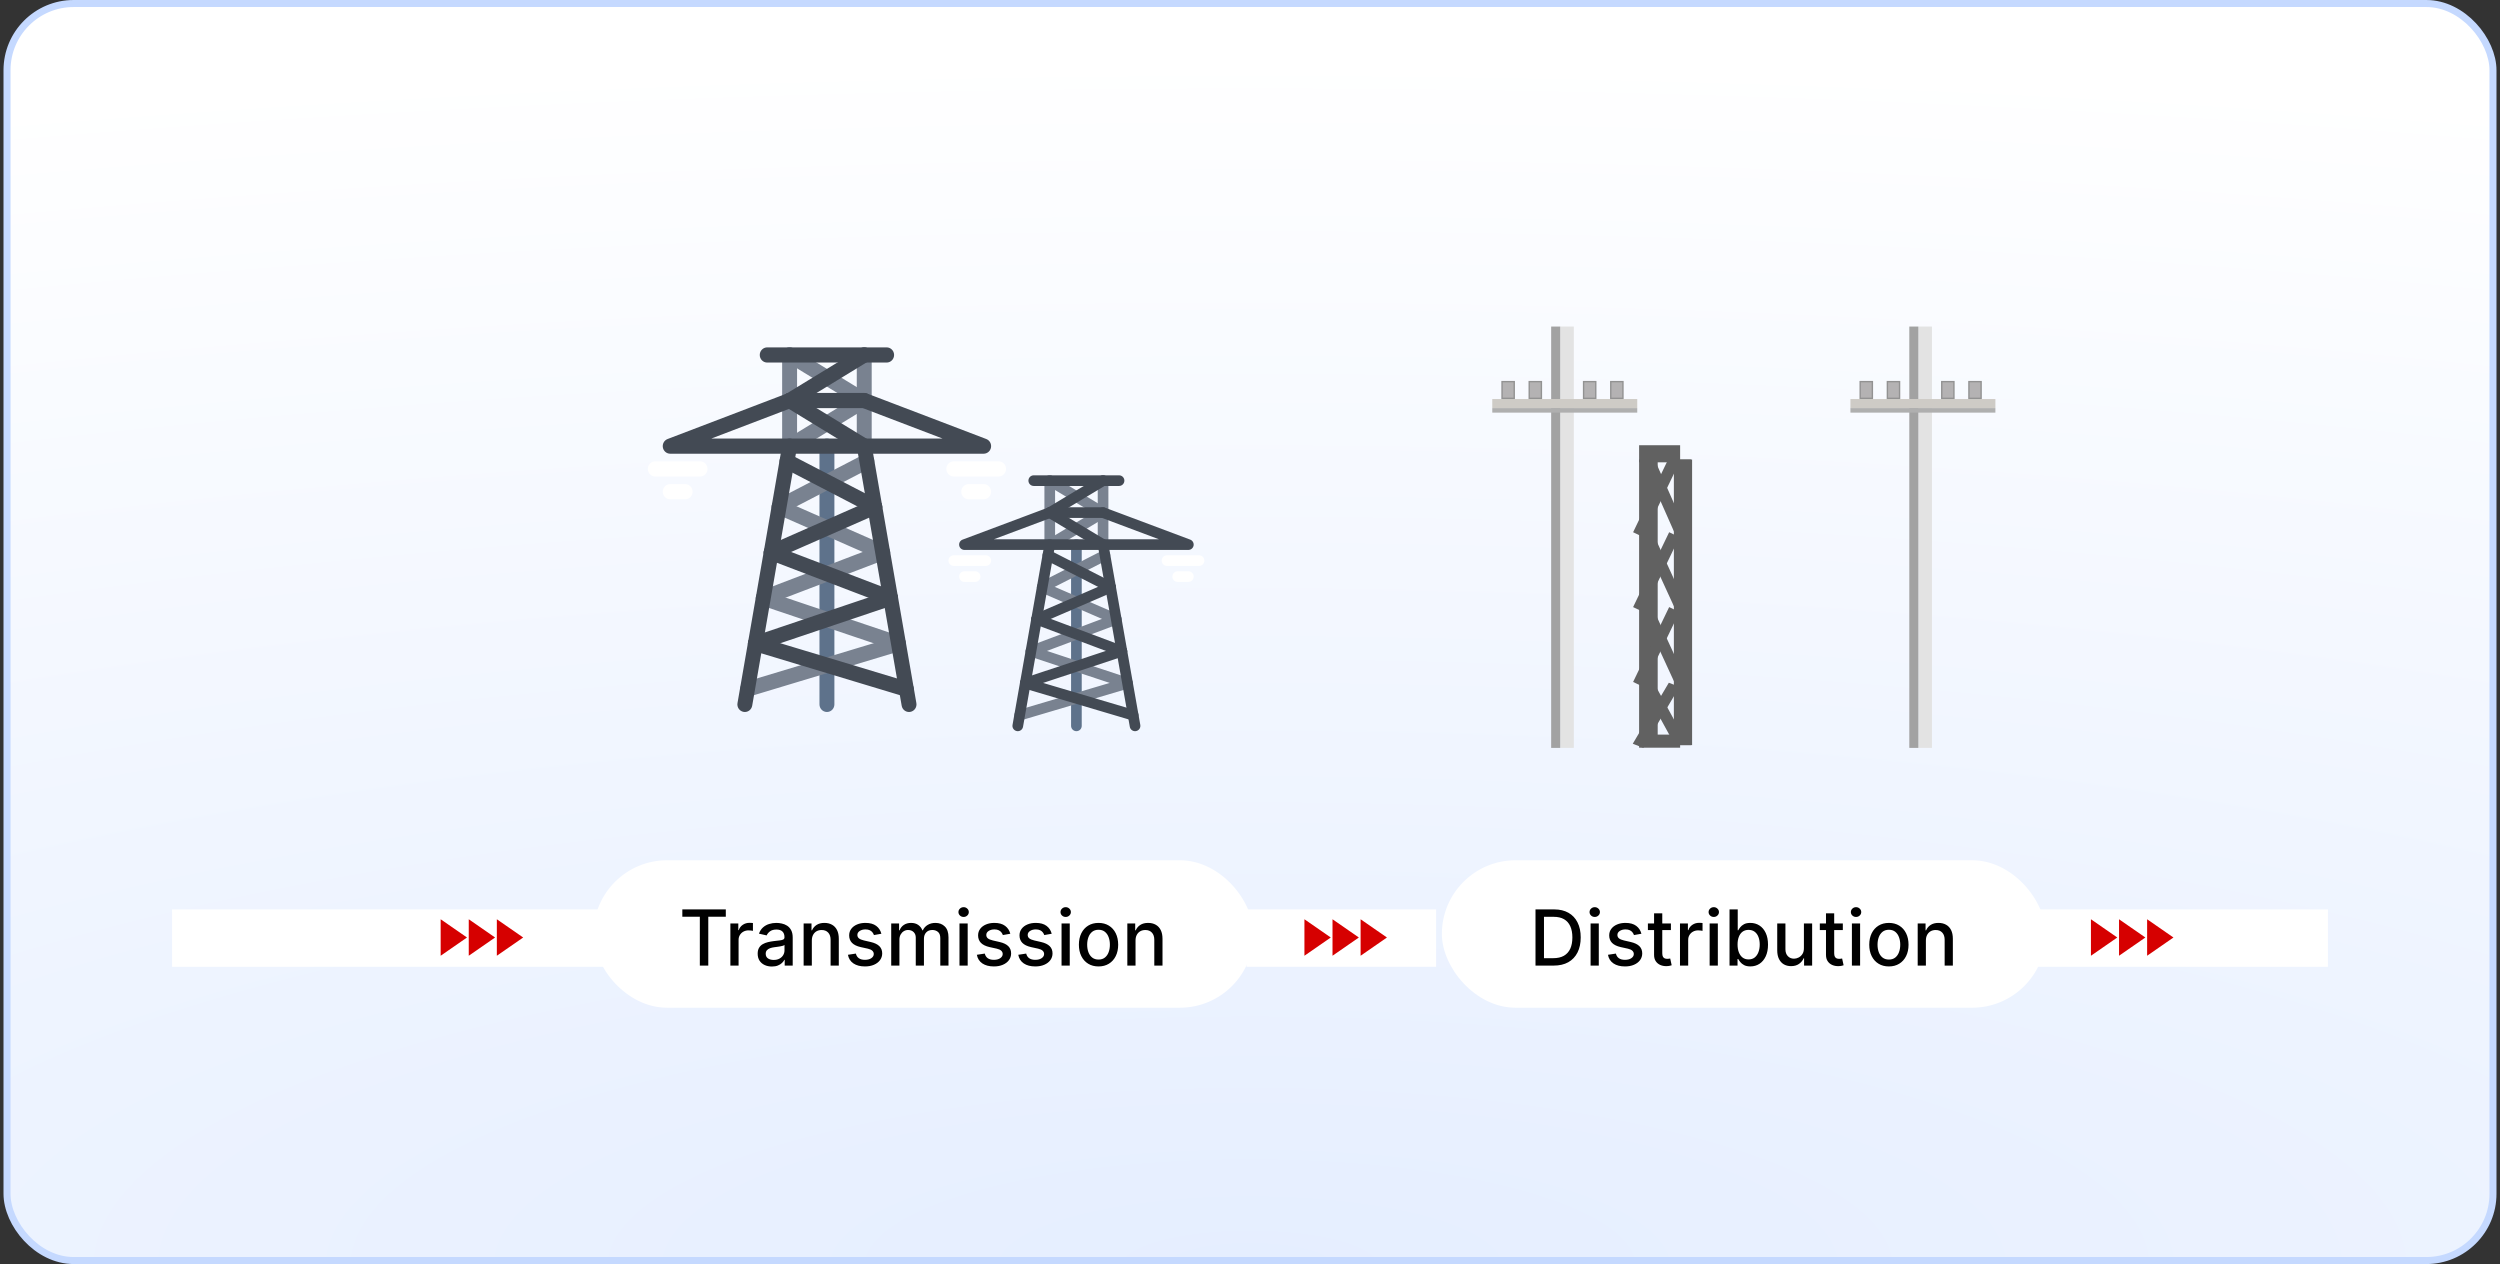 <svg width="356" height="180" viewBox="0 0 356 180" fill="none" xmlns="http://www.w3.org/2000/svg">
<rect x="0" y="0" width="356" height="180" fill="#333333" stroke="none"/>
<rect x="1" y="0.5" width="354" height="179" rx="9.5" fill="url(#paint0_radial_9430_34996)"/>
<rect x="1" y="0.5" width="354" height="179" rx="9.5" stroke="#C5D9FF"/>
<line x1="204.5" y1="133.586" x2="177.5" y2="133.586" stroke="white" stroke-width="8.172"/>
<path d="M189.5 133.5L185.75 136.098L185.75 130.902L189.5 133.5Z" fill="#D60000"/>
<path d="M193.5 133.5L189.75 136.098L189.75 130.902L193.5 133.5Z" fill="#D60000"/>
<path d="M197.5 133.5L193.75 136.098L193.75 130.902L197.5 133.5Z" fill="#D60000"/>
<line y1="-4.086" x2="48" y2="-4.086" transform="matrix(1 0 0 -1 283.5 129.5)" stroke="white" stroke-width="8.172"/>
<line x1="234.838" y1="65.436" x2="234.838" y2="106.105" stroke="#616161" stroke-width="2.434"/>
<line x1="234.627" y1="65.436" x2="234.627" y2="106.105" stroke="#616161" stroke-width="2.434"/>
<line x1="239.576" y1="65.436" x2="239.576" y2="106.105" stroke="#616161" stroke-width="2.434"/>
<line x1="239.738" y1="65.436" x2="239.738" y2="106.105" stroke="#616161" stroke-width="2.434"/>
<line x1="233.285" y1="76.141" x2="238.418" y2="65.48" stroke="#616161" stroke-width="1.623"/>
<line x1="234.758" y1="65.503" x2="239.298" y2="75.769" stroke="#616161" stroke-width="1.623"/>
<line x1="233.285" y1="86.801" x2="238.418" y2="76.14" stroke="#616161" stroke-width="1.623"/>
<line x1="234.392" y1="75.717" x2="239.295" y2="86.42" stroke="#616161" stroke-width="1.623"/>
<line x1="233.285" y1="97.462" x2="238.418" y2="86.801" stroke="#616161" stroke-width="1.623"/>
<line x1="234.391" y1="86.424" x2="239.295" y2="97.081" stroke="#616161" stroke-width="1.623"/>
<line y1="-0.811" x2="10.09" y2="-0.811" transform="matrix(0.509 -0.861 0.931 0.365 234.016 106.5)" stroke="#616161" stroke-width="1.623"/>
<line x1="234.366" y1="96.836" x2="239.269" y2="105.789" stroke="#616161" stroke-width="1.623"/>
<line x1="233.41" y1="64.618" x2="239.25" y2="64.618" stroke="#616161" stroke-width="2.434"/>
<line x1="233.41" y1="105.661" x2="239.25" y2="105.661" stroke="#616161" stroke-width="1.623"/>
<line x1="233.654" y1="105.418" x2="239.008" y2="105.418" stroke="#616161" stroke-width="1.623"/>
<rect x="222.176" y="46.5" width="1.935" height="60" fill="#E3E3E3"/>
<rect x="220.885" y="46.5" width="1.29" height="60" fill="#A2A2A2"/>
<rect x="212.5" y="56.823" width="20.645" height="1.29" fill="#CECBC6"/>
<rect x="212.5" y="58.113" width="20.645" height="0.645" fill="#AFAFAF"/>
<rect x="213.891" y="54.344" width="1.735" height="2.381" fill="#B4B2B3" stroke="#929292" stroke-width="0.2"/>
<rect x="217.762" y="54.344" width="1.735" height="2.381" fill="#B4B2B3" stroke="#929292" stroke-width="0.2"/>
<rect x="225.502" y="54.344" width="1.735" height="2.381" fill="#B4B2B3" stroke="#929292" stroke-width="0.2"/>
<rect x="229.373" y="54.344" width="1.735" height="2.381" fill="#B4B2B3" stroke="#929292" stroke-width="0.2"/>
<rect x="273.176" y="46.5" width="1.935" height="60" fill="#E3E3E3"/>
<rect x="271.885" y="46.5" width="1.29" height="60" fill="#A2A2A2"/>
<rect x="263.5" y="56.823" width="20.645" height="1.29" fill="#CECBC6"/>
<rect x="263.5" y="58.113" width="20.645" height="0.645" fill="#AFAFAF"/>
<rect x="264.891" y="54.344" width="1.735" height="2.381" fill="#B4B2B3" stroke="#929292" stroke-width="0.2"/>
<rect x="268.762" y="54.344" width="1.735" height="2.381" fill="#B4B2B3" stroke="#929292" stroke-width="0.2"/>
<rect x="276.504" y="54.344" width="1.735" height="2.381" fill="#B4B2B3" stroke="#929292" stroke-width="0.2"/>
<rect x="280.375" y="54.344" width="1.735" height="2.381" fill="#B4B2B3" stroke="#929292" stroke-width="0.2"/>
<rect x="205.322" y="122.5" width="86" height="21" rx="10.5" fill="white"/>
<path d="M221.246 137.5H218.656V129.5H221.328C222.111 129.5 222.785 129.66 223.347 129.98C223.91 130.298 224.341 130.755 224.64 131.352C224.942 131.945 225.093 132.658 225.093 133.488C225.093 134.322 224.941 135.038 224.636 135.637C224.334 136.236 223.897 136.697 223.324 137.02C222.751 137.34 222.058 137.5 221.246 137.5ZM219.863 136.445H221.179C221.789 136.445 222.295 136.331 222.699 136.102C223.102 135.87 223.404 135.535 223.605 135.098C223.806 134.658 223.906 134.121 223.906 133.488C223.906 132.861 223.806 132.328 223.605 131.891C223.407 131.453 223.111 131.121 222.718 130.895C222.325 130.668 221.837 130.555 221.253 130.555H219.863V136.445ZM226.5 137.5V131.5H227.668V137.5H226.5ZM227.09 130.574C226.887 130.574 226.713 130.507 226.567 130.371C226.424 130.233 226.352 130.069 226.352 129.879C226.352 129.686 226.424 129.522 226.567 129.387C226.713 129.249 226.887 129.18 227.09 129.18C227.293 129.18 227.467 129.249 227.61 129.387C227.756 129.522 227.829 129.686 227.829 129.879C227.829 130.069 227.756 130.233 227.61 130.371C227.467 130.507 227.293 130.574 227.09 130.574ZM233.736 132.965L232.677 133.152C232.633 133.017 232.563 132.888 232.466 132.766C232.373 132.643 232.245 132.543 232.083 132.465C231.922 132.387 231.72 132.348 231.478 132.348C231.147 132.348 230.871 132.422 230.65 132.57C230.429 132.716 230.318 132.905 230.318 133.137C230.318 133.337 230.392 133.499 230.541 133.621C230.689 133.743 230.929 133.844 231.259 133.922L232.212 134.141C232.764 134.268 233.176 134.465 233.447 134.73C233.718 134.996 233.853 135.341 233.853 135.766C233.853 136.125 233.749 136.445 233.541 136.727C233.335 137.005 233.047 137.224 232.677 137.383C232.31 137.542 231.884 137.621 231.4 137.621C230.728 137.621 230.18 137.478 229.755 137.191C229.331 136.902 229.07 136.492 228.974 135.961L230.103 135.789C230.173 136.083 230.318 136.306 230.537 136.457C230.755 136.605 231.041 136.68 231.392 136.68C231.775 136.68 232.081 136.6 232.31 136.441C232.539 136.28 232.654 136.083 232.654 135.852C232.654 135.664 232.583 135.507 232.443 135.379C232.305 135.251 232.093 135.155 231.806 135.09L230.791 134.867C230.231 134.74 229.817 134.536 229.548 134.258C229.283 133.979 229.15 133.626 229.15 133.199C229.15 132.845 229.249 132.535 229.447 132.27C229.645 132.004 229.918 131.797 230.267 131.648C230.616 131.497 231.016 131.422 231.466 131.422C232.115 131.422 232.625 131.562 232.998 131.844C233.37 132.122 233.616 132.496 233.736 132.965ZM237.938 131.5V132.437H234.661V131.5H237.938ZM235.54 130.062H236.708V135.738C236.708 135.965 236.741 136.135 236.809 136.25C236.877 136.362 236.964 136.439 237.071 136.48C237.18 136.52 237.299 136.539 237.426 136.539C237.52 136.539 237.602 136.533 237.672 136.52C237.743 136.507 237.797 136.496 237.836 136.488L238.047 137.453C237.98 137.479 237.883 137.505 237.758 137.531C237.633 137.56 237.477 137.576 237.29 137.578C236.982 137.583 236.696 137.529 236.43 137.414C236.165 137.299 235.95 137.122 235.786 136.883C235.622 136.643 235.54 136.342 235.54 135.98V130.062ZM239.23 137.5V131.5H240.359V132.453H240.421C240.531 132.13 240.723 131.876 241 131.691C241.278 131.504 241.593 131.41 241.945 131.41C242.018 131.41 242.104 131.413 242.203 131.418C242.304 131.423 242.384 131.43 242.441 131.437V132.555C242.394 132.542 242.311 132.527 242.191 132.512C242.071 132.493 241.951 132.484 241.832 132.484C241.556 132.484 241.309 132.543 241.093 132.66C240.88 132.775 240.71 132.935 240.585 133.141C240.46 133.344 240.398 133.576 240.398 133.836V137.5H239.23ZM243.452 137.5V131.5H244.62V137.5H243.452ZM244.042 130.574C243.838 130.574 243.664 130.507 243.518 130.371C243.375 130.233 243.303 130.069 243.303 129.879C243.303 129.686 243.375 129.522 243.518 129.387C243.664 129.249 243.838 129.18 244.042 129.18C244.245 129.18 244.418 129.249 244.561 129.387C244.707 129.522 244.78 129.686 244.78 129.879C244.78 130.069 244.707 130.233 244.561 130.371C244.418 130.507 244.245 130.574 244.042 130.574ZM246.285 137.5V129.5H247.453V132.473H247.523C247.591 132.348 247.688 132.203 247.816 132.039C247.944 131.875 248.121 131.732 248.347 131.609C248.574 131.484 248.873 131.422 249.246 131.422C249.73 131.422 250.162 131.544 250.542 131.789C250.923 132.034 251.221 132.387 251.437 132.848C251.656 133.309 251.765 133.863 251.765 134.512C251.765 135.16 251.657 135.716 251.441 136.18C251.225 136.641 250.928 136.996 250.55 137.246C250.173 137.493 249.742 137.617 249.257 137.617C248.893 137.617 248.595 137.556 248.363 137.434C248.134 137.311 247.954 137.168 247.824 137.004C247.694 136.84 247.593 136.694 247.523 136.566H247.425V137.5H246.285ZM247.429 134.5C247.429 134.922 247.49 135.292 247.613 135.609C247.735 135.927 247.912 136.176 248.144 136.355C248.376 136.533 248.66 136.621 248.996 136.621C249.345 136.621 249.636 136.529 249.871 136.344C250.105 136.156 250.282 135.902 250.402 135.582C250.524 135.262 250.585 134.901 250.585 134.5C250.585 134.104 250.526 133.749 250.406 133.434C250.289 133.118 250.111 132.87 249.875 132.688C249.64 132.505 249.347 132.414 248.996 132.414C248.657 132.414 248.371 132.501 248.136 132.676C247.904 132.85 247.729 133.094 247.609 133.406C247.489 133.719 247.429 134.083 247.429 134.5ZM256.877 135.012V131.5H258.049V137.5H256.901V136.461H256.838C256.7 136.781 256.479 137.048 256.174 137.262C255.872 137.473 255.496 137.578 255.045 137.578C254.66 137.578 254.319 137.493 254.022 137.324C253.728 137.152 253.496 136.898 253.327 136.562C253.16 136.227 253.077 135.811 253.077 135.316V131.5H254.245V135.176C254.245 135.585 254.358 135.91 254.584 136.152C254.811 136.395 255.105 136.516 255.467 136.516C255.686 136.516 255.903 136.461 256.12 136.352C256.338 136.242 256.519 136.077 256.663 135.855C256.808 135.634 256.88 135.353 256.877 135.012ZM262.419 131.5V132.437H259.142V131.5H262.419ZM260.021 130.062H261.189V135.738C261.189 135.965 261.223 136.135 261.291 136.25C261.358 136.362 261.445 136.439 261.552 136.48C261.662 136.52 261.78 136.539 261.908 136.539C262.001 136.539 262.083 136.533 262.154 136.52C262.224 136.507 262.279 136.496 262.318 136.488L262.529 137.453C262.461 137.479 262.365 137.505 262.24 137.531C262.115 137.56 261.958 137.576 261.771 137.578C261.464 137.583 261.177 137.529 260.912 137.414C260.646 137.299 260.431 137.122 260.267 136.883C260.103 136.643 260.021 136.342 260.021 135.98V130.062ZM263.711 137.5V131.5H264.879V137.5H263.711ZM264.301 130.574C264.098 130.574 263.924 130.507 263.778 130.371C263.635 130.233 263.563 130.069 263.563 129.879C263.563 129.686 263.635 129.522 263.778 129.387C263.924 129.249 264.098 129.18 264.301 129.18C264.504 129.18 264.678 129.249 264.821 129.387C264.967 129.522 265.04 129.686 265.04 129.879C265.04 130.069 264.967 130.233 264.821 130.371C264.678 130.507 264.504 130.574 264.301 130.574ZM268.978 137.621C268.416 137.621 267.925 137.492 267.505 137.234C267.086 136.977 266.761 136.616 266.529 136.152C266.297 135.689 266.181 135.147 266.181 134.527C266.181 133.905 266.297 133.361 266.529 132.895C266.761 132.428 267.086 132.066 267.505 131.809C267.925 131.551 268.416 131.422 268.978 131.422C269.541 131.422 270.031 131.551 270.451 131.809C270.87 132.066 271.195 132.428 271.427 132.895C271.659 133.361 271.775 133.905 271.775 134.527C271.775 135.147 271.659 135.689 271.427 136.152C271.195 136.616 270.87 136.977 270.451 137.234C270.031 137.492 269.541 137.621 268.978 137.621ZM268.982 136.641C269.347 136.641 269.649 136.544 269.888 136.352C270.128 136.159 270.305 135.902 270.419 135.582C270.537 135.262 270.595 134.909 270.595 134.523C270.595 134.141 270.537 133.789 270.419 133.469C270.305 133.146 270.128 132.887 269.888 132.691C269.649 132.496 269.347 132.398 268.982 132.398C268.615 132.398 268.31 132.496 268.068 132.691C267.828 132.887 267.65 133.146 267.533 133.469C267.418 133.789 267.361 134.141 267.361 134.523C267.361 134.909 267.418 135.262 267.533 135.582C267.65 135.902 267.828 136.159 268.068 136.352C268.31 136.544 268.615 136.641 268.982 136.641ZM274.247 133.937V137.5H273.079V131.5H274.2V132.477H274.274C274.412 132.159 274.628 131.904 274.922 131.711C275.219 131.518 275.593 131.422 276.043 131.422C276.452 131.422 276.81 131.508 277.118 131.68C277.425 131.849 277.663 132.102 277.833 132.437C278.002 132.773 278.086 133.189 278.086 133.684V137.5H276.918V133.824C276.918 133.389 276.805 133.049 276.579 132.805C276.352 132.557 276.041 132.434 275.645 132.434C275.374 132.434 275.133 132.492 274.922 132.609C274.714 132.727 274.549 132.898 274.426 133.125C274.306 133.349 274.247 133.62 274.247 133.937Z" fill="black"/>
<g clip-path="url(#clip0_9430_34996)">
<path d="M112.44 64.61C111.853 64.61 111.377 64.126 111.377 63.529V50.548C111.377 49.951 111.853 49.466 112.44 49.466C113.027 49.466 113.503 49.951 113.503 50.548V63.529C113.503 64.126 113.027 64.61 112.44 64.61Z" fill="#798290"/>
<path d="M123.069 64.61C122.48 64.61 122.004 64.126 122.004 63.529V50.548C122.004 49.951 122.48 49.466 123.069 49.466C123.654 49.466 124.13 49.951 124.13 50.548V63.529C124.13 64.126 123.654 64.61 123.069 64.61Z" fill="#798290"/>
<path d="M117.755 101.388C117.17 101.388 116.693 100.903 116.693 100.306V63.529C116.693 62.932 117.17 62.447 117.755 62.447C118.343 62.447 118.818 62.932 118.818 63.529V100.306C118.818 100.903 118.344 101.388 117.755 101.388Z" fill="#5E728B"/>
<path d="M123.067 58.119C122.883 58.119 122.693 58.07 122.522 57.965L111.895 51.475C111.392 51.168 111.228 50.504 111.531 49.992C111.833 49.478 112.485 49.312 112.988 49.62L123.615 56.11C124.119 56.417 124.281 57.083 123.979 57.594C123.78 57.932 123.428 58.119 123.067 58.119Z" fill="#798290"/>
<path d="M112.443 64.609C112.082 64.609 111.73 64.422 111.53 64.084C111.228 63.572 111.392 62.907 111.895 62.6L122.522 56.109C123.026 55.802 123.677 55.968 123.979 56.48C124.281 56.993 124.119 57.657 123.615 57.965L112.988 64.455C112.816 64.56 112.628 64.609 112.443 64.609Z" fill="#798290"/>
<path d="M110.943 73.263C110.557 73.263 110.183 73.048 109.995 72.672C109.729 72.14 109.936 71.489 110.459 71.218L122.962 64.728C123.485 64.457 124.126 64.667 124.391 65.2C124.659 65.732 124.45 66.383 123.927 66.654L111.426 73.144C111.27 73.225 111.105 73.263 110.943 73.263Z" fill="#798290"/>
<path d="M125.695 79.754C125.555 79.754 125.412 79.726 125.275 79.665L110.521 73.175C109.981 72.938 109.733 72.3 109.967 71.752C110.199 71.204 110.825 70.952 111.363 71.188L126.116 77.678C126.654 77.916 126.903 78.553 126.67 79.101C126.499 79.51 126.106 79.754 125.695 79.754Z" fill="#798290"/>
<path d="M108.692 86.245C108.261 86.245 107.856 85.977 107.697 85.543C107.49 84.984 107.769 84.359 108.318 84.15L125.322 77.66C125.873 77.449 126.483 77.733 126.692 78.292C126.897 78.852 126.617 79.476 126.069 79.685L109.066 86.175C108.941 86.223 108.817 86.245 108.692 86.245Z" fill="#798290"/>
<path d="M127.947 92.735C127.835 92.735 127.722 92.718 127.61 92.679L108.358 86.189C107.8 86.001 107.498 85.389 107.683 84.822C107.867 84.254 108.468 83.947 109.025 84.136L128.28 90.626C128.837 90.813 129.139 91.426 128.955 91.992C128.806 92.447 128.392 92.735 127.947 92.735Z" fill="#798290"/>
<path d="M106.44 99.225C105.98 99.225 105.559 98.921 105.422 98.451C105.253 97.877 105.576 97.276 106.138 97.105L127.643 90.615C128.203 90.446 128.795 90.772 128.963 91.346C129.131 91.918 128.811 92.52 128.247 92.689L106.742 99.18C106.642 99.211 106.539 99.225 106.44 99.225Z" fill="#798290"/>
<path d="M112.443 58.119C112.082 58.119 111.73 57.932 111.53 57.594C111.228 57.083 111.392 56.417 111.895 56.11L122.522 49.62C123.026 49.312 123.677 49.478 123.979 49.992C124.281 50.504 124.119 51.168 123.615 51.475L112.988 57.965C112.816 58.07 112.628 58.119 112.443 58.119Z" fill="#434A54"/>
<path d="M123.067 64.609C122.883 64.609 122.693 64.56 122.522 64.455L111.895 57.965C111.392 57.657 111.228 56.993 111.531 56.48C111.833 55.968 112.485 55.802 112.988 56.109L123.615 62.6C124.119 62.907 124.281 63.572 123.979 64.084C123.78 64.422 123.428 64.609 123.067 64.609Z" fill="#434A54"/>
<path d="M124.568 73.263C124.406 73.263 124.241 73.225 124.085 73.144L111.584 66.654C111.061 66.383 110.854 65.732 111.12 65.2C111.386 64.667 112.028 64.457 112.549 64.728L125.054 71.218C125.577 71.489 125.782 72.14 125.517 72.672C125.328 73.048 124.957 73.263 124.568 73.263Z" fill="#434A54"/>
<path d="M109.816 79.754C109.405 79.754 109.012 79.51 108.84 79.101C108.606 78.553 108.855 77.916 109.394 77.678L124.146 71.188C124.685 70.952 125.311 71.204 125.544 71.752C125.778 72.3 125.529 72.938 124.99 73.175L110.236 79.665C110.099 79.726 109.956 79.754 109.816 79.754Z" fill="#434A54"/>
<path d="M126.818 86.244C126.693 86.244 126.569 86.222 126.447 86.174L109.442 79.684C108.893 79.475 108.614 78.85 108.82 78.291C109.027 77.732 109.638 77.448 110.188 77.659L127.191 84.149C127.742 84.358 128.02 84.983 127.814 85.542C127.655 85.976 127.251 86.244 126.818 86.244Z" fill="#434A54"/>
<path d="M107.565 92.735C107.119 92.735 106.704 92.447 106.556 91.992C106.371 91.426 106.673 90.813 107.231 90.626L126.485 84.136C127.042 83.947 127.643 84.254 127.827 84.822C128.014 85.389 127.712 86.001 127.155 86.189L107.9 92.679C107.788 92.718 107.676 92.735 107.565 92.735Z" fill="#434A54"/>
<path d="M129.07 99.225C128.97 99.225 128.87 99.211 128.768 99.18L107.264 92.689C106.7 92.52 106.379 91.918 106.546 91.346C106.714 90.772 107.306 90.446 107.868 90.615L129.372 97.105C129.935 97.277 130.256 97.877 130.088 98.451C129.951 98.921 129.53 99.225 129.07 99.225Z" fill="#434A54"/>
<path d="M123.069 58.119H112.44C111.853 58.119 111.377 57.636 111.377 57.038C111.377 56.441 111.853 55.956 112.44 55.956H123.069C123.654 55.956 124.13 56.441 124.13 57.038C124.13 57.636 123.654 58.119 123.069 58.119Z" fill="#434A54"/>
<path d="M140.072 64.609H95.438C94.925 64.609 94.484 64.235 94.392 63.72C94.3 63.207 94.584 62.698 95.065 62.516L112.069 56.026C112.617 55.815 113.23 56.099 113.436 56.658C113.643 57.217 113.364 57.842 112.815 58.051L101.298 62.446H134.213L122.696 58.051C122.145 57.842 121.868 57.217 122.073 56.658C122.279 56.099 122.892 55.815 123.443 56.026L140.446 62.516C140.925 62.698 141.209 63.207 141.118 63.72C141.025 64.235 140.586 64.609 140.072 64.609Z" fill="#434A54"/>
<path d="M126.258 51.629H109.253C108.666 51.629 108.189 51.146 108.189 50.549C108.189 49.951 108.666 49.466 109.253 49.466H126.258C126.843 49.466 127.319 49.951 127.319 50.548C127.319 51.146 126.843 51.629 126.258 51.629Z" fill="#434A54"/>
<path d="M106.066 101.388C106.005 101.388 105.943 101.383 105.881 101.371C105.302 101.267 104.916 100.707 105.019 100.119L111.395 63.34C111.496 62.752 112.047 62.359 112.626 62.462C113.204 62.567 113.59 63.128 113.487 63.715L107.112 100.494C107.02 101.019 106.572 101.388 106.066 101.388Z" fill="#434A54"/>
<path d="M129.442 101.388C128.938 101.388 128.489 101.019 128.399 100.494L122.022 63.715C121.92 63.128 122.306 62.567 122.882 62.462C123.461 62.359 124.012 62.752 124.115 63.34L130.491 100.119C130.594 100.707 130.208 101.268 129.629 101.371C129.566 101.383 129.504 101.388 129.442 101.388Z" fill="#434A54"/>
<path d="M142.199 67.855H135.823C135.234 67.855 134.758 67.371 134.758 66.774C134.758 66.177 135.234 65.692 135.823 65.692H142.199C142.784 65.692 143.261 66.177 143.261 66.774C143.261 67.371 142.784 67.855 142.199 67.855Z" fill="white"/>
<path d="M140.071 71.1H137.945C137.359 71.1 136.883 70.617 136.883 70.019C136.883 69.422 137.359 68.937 137.945 68.937H140.071C140.656 68.937 141.133 69.422 141.133 70.019C141.133 70.617 140.656 71.1 140.071 71.1Z" fill="white"/>
<path d="M99.688 67.855H93.312C92.725 67.855 92.25 67.371 92.25 66.774C92.25 66.177 92.725 65.692 93.312 65.692H99.688C100.275 65.692 100.751 66.177 100.751 66.774C100.751 67.371 100.275 67.855 99.688 67.855Z" fill="white"/>
<path d="M97.563 71.1H95.438C94.851 71.1 94.375 70.617 94.375 70.019C94.375 69.422 94.851 68.937 95.438 68.937H97.563C98.15 68.937 98.626 69.422 98.626 70.019C98.626 70.617 98.15 71.1 97.563 71.1Z" fill="white"/>
<path d="M149.484 78.311C149.065 78.311 148.725 77.972 148.725 77.553V68.444C148.725 68.024 149.065 67.684 149.484 67.684C149.903 67.684 150.244 68.024 150.244 68.444V77.553C150.243 77.972 149.903 78.311 149.484 78.311Z" fill="#798290"/>
<path d="M157.077 78.311C156.657 78.311 156.316 77.972 156.316 77.553V68.444C156.316 68.024 156.657 67.684 157.077 67.684C157.495 67.684 157.835 68.024 157.835 68.444V77.553C157.835 77.972 157.495 78.311 157.077 78.311Z" fill="#798290"/>
<path d="M153.28 104.121C152.862 104.121 152.521 103.781 152.521 103.362V77.553C152.521 77.134 152.862 76.794 153.28 76.794C153.7 76.794 154.039 77.134 154.039 77.553V103.362C154.039 103.781 153.7 104.121 153.28 104.121Z" fill="#5E728B"/>
<path d="M157.075 73.757C156.944 73.757 156.808 73.722 156.686 73.649L149.095 69.094C148.736 68.879 148.619 68.413 148.835 68.054C149.051 67.693 149.517 67.577 149.876 67.792L157.466 72.347C157.827 72.563 157.942 73.03 157.727 73.389C157.584 73.626 157.333 73.757 157.075 73.757Z" fill="#798290"/>
<path d="M149.486 78.312C149.228 78.312 148.977 78.18 148.835 77.944C148.619 77.584 148.736 77.117 149.095 76.902L156.686 72.347C157.046 72.131 157.511 72.248 157.727 72.607C157.942 72.968 157.827 73.433 157.466 73.649L149.876 78.204C149.753 78.277 149.619 78.312 149.486 78.312Z" fill="#798290"/>
<path d="M148.412 84.385C148.137 84.385 147.87 84.233 147.735 83.97C147.545 83.596 147.693 83.139 148.067 82.949L156.997 78.394C157.371 78.204 157.829 78.352 158.018 78.726C158.209 79.099 158.06 79.556 157.687 79.746L148.757 84.301C148.646 84.358 148.528 84.385 148.412 84.385Z" fill="#798290"/>
<path d="M158.952 88.939C158.852 88.939 158.749 88.919 158.652 88.877L148.113 84.322C147.727 84.156 147.55 83.709 147.717 83.324C147.883 82.939 148.33 82.762 148.715 82.928L159.252 87.483C159.637 87.649 159.815 88.096 159.648 88.481C159.526 88.768 159.245 88.939 158.952 88.939Z" fill="#798290"/>
<path d="M146.806 93.494C146.498 93.494 146.209 93.306 146.096 93.002C145.948 92.609 146.147 92.171 146.539 92.024L158.685 87.47C159.078 87.322 159.514 87.521 159.663 87.913C159.81 88.306 159.61 88.744 159.218 88.891L147.073 93.445C146.984 93.479 146.895 93.494 146.806 93.494Z" fill="#798290"/>
<path d="M160.56 98.048C160.479 98.048 160.399 98.036 160.319 98.009L146.567 93.455C146.169 93.322 145.954 92.893 146.086 92.495C146.217 92.097 146.646 91.881 147.044 92.014L160.798 96.568C161.196 96.699 161.411 97.13 161.28 97.527C161.173 97.846 160.878 98.048 160.56 98.048Z" fill="#798290"/>
<path d="M145.199 102.604C144.87 102.604 144.569 102.39 144.471 102.06C144.351 101.657 144.581 101.236 144.983 101.116L160.344 96.561C160.744 96.442 161.167 96.671 161.287 97.074C161.407 97.475 161.178 97.898 160.775 98.017L145.414 102.571C145.343 102.594 145.27 102.604 145.199 102.604Z" fill="#798290"/>
<path d="M149.486 73.757C149.228 73.757 148.977 73.626 148.835 73.389C148.619 73.03 148.736 72.563 149.095 72.347L156.686 67.792C157.046 67.577 157.511 67.693 157.727 68.054C157.942 68.413 157.827 68.879 157.466 69.094L149.876 73.649C149.753 73.722 149.619 73.757 149.486 73.757Z" fill="#434A54"/>
<path d="M157.075 78.312C156.944 78.312 156.808 78.277 156.686 78.204L149.095 73.649C148.736 73.433 148.619 72.968 148.835 72.607C149.051 72.248 149.517 72.131 149.876 72.347L157.466 76.902C157.827 77.117 157.942 77.584 157.727 77.944C157.584 78.18 157.333 78.312 157.075 78.312Z" fill="#434A54"/>
<path d="M158.146 84.385C158.03 84.385 157.912 84.358 157.801 84.301L148.871 79.746C148.498 79.556 148.35 79.099 148.54 78.726C148.73 78.352 149.188 78.204 149.561 78.394L158.492 82.949C158.866 83.139 159.013 83.596 158.824 83.97C158.688 84.233 158.424 84.385 158.146 84.385Z" fill="#434A54"/>
<path d="M147.609 88.939C147.316 88.939 147.036 88.768 146.912 88.481C146.745 88.096 146.923 87.649 147.308 87.483L157.846 82.928C158.23 82.762 158.677 82.939 158.844 83.324C159.011 83.709 158.833 84.156 158.448 84.322L147.91 88.877C147.812 88.919 147.709 88.939 147.609 88.939Z" fill="#434A54"/>
<path d="M159.754 93.494C159.665 93.494 159.576 93.479 159.489 93.445L147.343 88.891C146.95 88.744 146.751 88.306 146.898 87.913C147.046 87.521 147.483 87.322 147.875 87.47L160.021 92.024C160.414 92.171 160.612 92.609 160.465 93.002C160.352 93.306 160.063 93.494 159.754 93.494Z" fill="#434A54"/>
<path d="M146.002 98.048C145.683 98.048 145.387 97.846 145.281 97.527C145.149 97.13 145.365 96.699 145.763 96.568L159.516 92.014C159.914 91.881 160.343 92.097 160.474 92.495C160.608 92.893 160.392 93.322 159.994 93.455L146.241 98.009C146.161 98.036 146.081 98.048 146.002 98.048Z" fill="#434A54"/>
<path d="M161.362 102.604C161.291 102.604 161.22 102.594 161.146 102.571L145.786 98.017C145.384 97.898 145.155 97.475 145.274 97.074C145.394 96.671 145.816 96.442 146.218 96.561L161.578 101.116C161.98 101.236 162.209 101.657 162.089 102.06C161.991 102.39 161.691 102.604 161.362 102.604Z" fill="#434A54"/>
<path d="M157.076 73.757H149.484C149.065 73.757 148.725 73.417 148.725 72.998C148.725 72.579 149.065 72.239 149.484 72.239H157.076C157.494 72.239 157.834 72.579 157.834 72.998C157.834 73.417 157.494 73.757 157.076 73.757Z" fill="#434A54"/>
<path d="M169.221 78.311H137.34C136.973 78.311 136.658 78.049 136.592 77.687C136.527 77.327 136.729 76.97 137.073 76.842L149.219 72.288C149.61 72.14 150.048 72.339 150.195 72.731C150.343 73.124 150.144 73.562 149.751 73.709L141.525 76.793H165.036L156.809 73.709C156.416 73.562 156.218 73.124 156.365 72.731C156.511 72.339 156.949 72.14 157.343 72.288L169.488 76.842C169.83 76.97 170.033 77.327 169.968 77.687C169.901 78.049 169.588 78.311 169.221 78.311Z" fill="#434A54"/>
<path d="M159.353 69.202H147.207C146.788 69.202 146.447 68.863 146.447 68.444C146.447 68.024 146.787 67.684 147.207 67.684H159.353C159.771 67.684 160.112 68.024 160.112 68.444C160.112 68.863 159.771 69.202 159.353 69.202Z" fill="#434A54"/>
<path d="M144.932 104.121C144.889 104.121 144.844 104.117 144.8 104.109C144.386 104.036 144.11 103.643 144.184 103.23L148.738 77.421C148.811 77.008 149.204 76.732 149.618 76.805C150.03 76.878 150.306 77.272 150.233 77.684L145.679 103.494C145.614 103.862 145.293 104.121 144.932 104.121Z" fill="#434A54"/>
<path d="M161.63 104.121C161.27 104.121 160.949 103.862 160.885 103.494L156.33 77.684C156.257 77.272 156.533 76.878 156.944 76.805C157.358 76.732 157.751 77.008 157.825 77.421L162.379 103.23C162.453 103.643 162.177 104.036 161.763 104.109C161.719 104.117 161.674 104.121 161.63 104.121Z" fill="#434A54"/>
<path d="M170.741 80.589H166.186C165.766 80.589 165.426 80.249 165.426 79.83C165.426 79.411 165.766 79.071 166.186 79.071H170.741C171.159 79.071 171.499 79.411 171.499 79.83C171.499 80.249 171.159 80.589 170.741 80.589Z" fill="white"/>
<path d="M169.223 82.865H167.704C167.286 82.865 166.945 82.526 166.945 82.107C166.945 81.688 167.286 81.348 167.704 81.348H169.223C169.641 81.348 169.981 81.688 169.981 82.107C169.981 82.526 169.641 82.865 169.223 82.865Z" fill="white"/>
<path d="M140.375 80.589H135.821C135.402 80.589 135.062 80.249 135.062 79.83C135.062 79.411 135.402 79.071 135.821 79.071H140.375C140.795 79.071 141.135 79.411 141.135 79.83C141.135 80.249 140.795 80.589 140.375 80.589Z" fill="white"/>
<path d="M138.857 82.865H137.34C136.92 82.865 136.58 82.526 136.58 82.107C136.58 81.688 136.92 81.348 137.34 81.348H138.857C139.277 81.348 139.617 81.688 139.617 82.107C139.617 82.526 139.277 82.865 138.857 82.865Z" fill="white"/>
</g>
<rect x="84.5" y="122.5" width="94" height="21" rx="10.5" fill="white"/>
<path d="M97.164 130.539V129.5H103.355V130.539H100.859V137.5H99.656V130.539H97.164ZM104.006 137.5V131.5H105.135V132.453H105.198C105.307 132.13 105.5 131.876 105.776 131.691C106.055 131.504 106.37 131.41 106.721 131.41C106.794 131.41 106.88 131.413 106.979 131.418C107.081 131.423 107.16 131.43 107.217 131.437V132.555C107.17 132.542 107.087 132.527 106.967 132.512C106.847 132.493 106.728 132.484 106.608 132.484C106.332 132.484 106.086 132.543 105.87 132.66C105.656 132.775 105.487 132.935 105.362 133.141C105.237 133.344 105.174 133.576 105.174 133.836V137.5H104.006ZM109.92 137.633C109.54 137.633 109.196 137.563 108.889 137.422C108.582 137.279 108.338 137.072 108.159 136.801C107.982 136.53 107.893 136.198 107.893 135.805C107.893 135.466 107.958 135.187 108.088 134.969C108.219 134.75 108.394 134.577 108.616 134.449C108.837 134.322 109.084 134.225 109.358 134.16C109.631 134.095 109.91 134.046 110.194 134.012C110.553 133.97 110.845 133.936 111.069 133.91C111.293 133.882 111.456 133.836 111.557 133.773C111.659 133.711 111.709 133.609 111.709 133.469V133.441C111.709 133.1 111.613 132.836 111.42 132.648C111.23 132.461 110.946 132.367 110.569 132.367C110.176 132.367 109.866 132.454 109.639 132.629C109.415 132.801 109.26 132.992 109.174 133.203L108.077 132.953C108.207 132.589 108.397 132.294 108.647 132.07C108.9 131.844 109.19 131.68 109.518 131.578C109.846 131.474 110.191 131.422 110.553 131.422C110.793 131.422 111.047 131.451 111.315 131.508C111.586 131.562 111.838 131.664 112.073 131.812C112.31 131.961 112.504 132.173 112.655 132.449C112.806 132.723 112.881 133.078 112.881 133.516V137.5H111.741V136.68H111.694C111.618 136.831 111.505 136.979 111.354 137.125C111.203 137.271 111.009 137.392 110.772 137.488C110.535 137.585 110.251 137.633 109.92 137.633ZM110.174 136.695C110.497 136.695 110.773 136.632 111.002 136.504C111.234 136.376 111.41 136.21 111.53 136.004C111.652 135.796 111.713 135.573 111.713 135.336V134.562C111.672 134.604 111.591 134.643 111.471 134.68C111.354 134.714 111.22 134.743 111.069 134.77C110.918 134.793 110.771 134.815 110.627 134.836C110.484 134.854 110.364 134.87 110.268 134.883C110.042 134.911 109.834 134.96 109.647 135.027C109.462 135.095 109.314 135.193 109.202 135.32C109.092 135.445 109.038 135.612 109.038 135.82C109.038 136.109 109.144 136.328 109.358 136.477C109.571 136.622 109.844 136.695 110.174 136.695ZM115.605 133.937V137.5H114.437V131.5H115.558V132.477H115.632C115.77 132.159 115.986 131.904 116.281 131.711C116.578 131.518 116.951 131.422 117.402 131.422C117.811 131.422 118.169 131.508 118.476 131.68C118.783 131.849 119.022 132.102 119.191 132.437C119.36 132.773 119.445 133.189 119.445 133.684V137.5H118.277V133.824C118.277 133.389 118.164 133.049 117.937 132.805C117.71 132.557 117.399 132.434 117.003 132.434C116.733 132.434 116.492 132.492 116.281 132.609C116.072 132.727 115.907 132.898 115.785 133.125C115.665 133.349 115.605 133.62 115.605 133.937ZM125.507 132.965L124.449 133.152C124.404 133.017 124.334 132.888 124.238 132.766C124.144 132.643 124.016 132.543 123.855 132.465C123.694 132.387 123.492 132.348 123.25 132.348C122.919 132.348 122.643 132.422 122.421 132.57C122.2 132.716 122.089 132.905 122.089 133.137C122.089 133.337 122.164 133.499 122.312 133.621C122.46 133.743 122.7 133.844 123.031 133.922L123.984 134.141C124.536 134.268 124.947 134.465 125.218 134.73C125.489 134.996 125.625 135.341 125.625 135.766C125.625 136.125 125.52 136.445 125.312 136.727C125.106 137.005 124.819 137.224 124.449 137.383C124.082 137.542 123.656 137.621 123.171 137.621C122.5 137.621 121.951 137.478 121.527 137.191C121.102 136.902 120.842 136.492 120.746 135.961L121.875 135.789C121.945 136.083 122.089 136.306 122.308 136.457C122.527 136.605 122.812 136.68 123.164 136.68C123.546 136.68 123.852 136.6 124.082 136.441C124.311 136.28 124.425 136.083 124.425 135.852C124.425 135.664 124.355 135.507 124.214 135.379C124.076 135.251 123.864 135.155 123.578 135.09L122.562 134.867C122.002 134.74 121.588 134.536 121.32 134.258C121.054 133.979 120.921 133.626 120.921 133.199C120.921 132.845 121.02 132.535 121.218 132.27C121.416 132.004 121.69 131.797 122.039 131.648C122.388 131.497 122.787 131.422 123.238 131.422C123.886 131.422 124.397 131.562 124.769 131.844C125.141 132.122 125.388 132.496 125.507 132.965ZM126.909 137.5V131.5H128.03V132.477H128.104C128.229 132.146 128.433 131.888 128.717 131.703C129.001 131.516 129.341 131.422 129.737 131.422C130.138 131.422 130.474 131.516 130.745 131.703C131.018 131.891 131.22 132.148 131.35 132.477H131.413C131.556 132.156 131.784 131.901 132.096 131.711C132.409 131.518 132.781 131.422 133.213 131.422C133.758 131.422 134.202 131.592 134.545 131.934C134.892 132.275 135.065 132.789 135.065 133.477V137.5H133.897V133.586C133.897 133.18 133.786 132.885 133.565 132.703C133.344 132.521 133.079 132.43 132.772 132.43C132.392 132.43 132.096 132.547 131.885 132.781C131.674 133.013 131.569 133.311 131.569 133.676V137.5H130.405V133.512C130.405 133.186 130.303 132.924 130.1 132.727C129.897 132.529 129.633 132.43 129.307 132.43C129.086 132.43 128.881 132.488 128.694 132.605C128.509 132.72 128.359 132.88 128.245 133.086C128.133 133.292 128.077 133.53 128.077 133.801V137.5H126.909ZM136.63 137.5V131.5H137.798V137.5H136.63ZM137.22 130.574C137.017 130.574 136.843 130.507 136.697 130.371C136.554 130.233 136.482 130.069 136.482 129.879C136.482 129.686 136.554 129.522 136.697 129.387C136.843 129.249 137.017 129.18 137.22 129.18C137.423 129.18 137.597 129.249 137.74 129.387C137.886 129.522 137.958 129.686 137.958 129.879C137.958 130.069 137.886 130.233 137.74 130.371C137.597 130.507 137.423 130.574 137.22 130.574ZM143.866 132.965L142.807 133.152C142.763 133.017 142.693 132.888 142.596 132.766C142.502 132.643 142.375 132.543 142.213 132.465C142.052 132.387 141.85 132.348 141.608 132.348C141.277 132.348 141.001 132.422 140.78 132.57C140.558 132.716 140.448 132.905 140.448 133.137C140.448 133.337 140.522 133.499 140.67 133.621C140.819 133.743 141.058 133.844 141.389 133.922L142.342 134.141C142.894 134.268 143.306 134.465 143.577 134.73C143.847 134.996 143.983 135.341 143.983 135.766C143.983 136.125 143.879 136.445 143.67 136.727C143.465 137.005 143.177 137.224 142.807 137.383C142.44 137.542 142.014 137.621 141.53 137.621C140.858 137.621 140.31 137.478 139.885 137.191C139.461 136.902 139.2 136.492 139.104 135.961L140.233 135.789C140.303 136.083 140.448 136.306 140.667 136.457C140.885 136.605 141.17 136.68 141.522 136.68C141.905 136.68 142.211 136.6 142.44 136.441C142.669 136.28 142.784 136.083 142.784 135.852C142.784 135.664 142.713 135.507 142.573 135.379C142.435 135.251 142.222 135.155 141.936 135.09L140.92 134.867C140.361 134.74 139.946 134.536 139.678 134.258C139.413 133.979 139.28 133.626 139.28 133.199C139.28 132.845 139.379 132.535 139.577 132.27C139.775 132.004 140.048 131.797 140.397 131.648C140.746 131.497 141.146 131.422 141.596 131.422C142.245 131.422 142.755 131.562 143.127 131.844C143.5 132.122 143.746 132.496 143.866 132.965ZM149.763 132.965L148.705 133.152C148.66 133.017 148.59 132.888 148.494 132.766C148.4 132.643 148.272 132.543 148.111 132.465C147.949 132.387 147.748 132.348 147.505 132.348C147.175 132.348 146.899 132.422 146.677 132.57C146.456 132.716 146.345 132.905 146.345 133.137C146.345 133.337 146.419 133.499 146.568 133.621C146.716 133.743 146.956 133.844 147.287 133.922L148.24 134.141C148.792 134.268 149.203 134.465 149.474 134.73C149.745 134.996 149.88 135.341 149.88 135.766C149.88 136.125 149.776 136.445 149.568 136.727C149.362 137.005 149.074 137.224 148.705 137.383C148.337 137.542 147.912 137.621 147.427 137.621C146.755 137.621 146.207 137.478 145.783 137.191C145.358 136.902 145.098 136.492 145.001 135.961L146.13 135.789C146.201 136.083 146.345 136.306 146.564 136.457C146.783 136.605 147.068 136.68 147.419 136.68C147.802 136.68 148.108 136.6 148.337 136.441C148.567 136.28 148.681 136.083 148.681 135.852C148.681 135.664 148.611 135.507 148.47 135.379C148.332 135.251 148.12 135.155 147.833 135.09L146.818 134.867C146.258 134.74 145.844 134.536 145.576 134.258C145.31 133.979 145.177 133.626 145.177 133.199C145.177 132.845 145.276 132.535 145.474 132.27C145.672 132.004 145.945 131.797 146.294 131.648C146.643 131.497 147.043 131.422 147.494 131.422C148.142 131.422 148.653 131.562 149.025 131.844C149.397 132.122 149.643 132.496 149.763 132.965ZM151.165 137.5V131.5H152.333V137.5H151.165ZM151.754 130.574C151.551 130.574 151.377 130.507 151.231 130.371C151.088 130.233 151.016 130.069 151.016 129.879C151.016 129.686 151.088 129.522 151.231 129.387C151.377 129.249 151.551 129.18 151.754 129.18C151.958 129.18 152.131 129.249 152.274 129.387C152.42 129.522 152.493 129.686 152.493 129.879C152.493 130.069 152.42 130.233 152.274 130.371C152.131 130.507 151.958 130.574 151.754 130.574ZM156.431 137.621C155.869 137.621 155.378 137.492 154.958 137.234C154.539 136.977 154.214 136.616 153.982 136.152C153.75 135.689 153.634 135.147 153.634 134.527C153.634 133.905 153.75 133.361 153.982 132.895C154.214 132.428 154.539 132.066 154.958 131.809C155.378 131.551 155.869 131.422 156.431 131.422C156.994 131.422 157.485 131.551 157.904 131.809C158.323 132.066 158.649 132.428 158.88 132.895C159.112 133.361 159.228 133.905 159.228 134.527C159.228 135.147 159.112 135.689 158.88 136.152C158.649 136.616 158.323 136.977 157.904 137.234C157.485 137.492 156.994 137.621 156.431 137.621ZM156.435 136.641C156.8 136.641 157.102 136.544 157.341 136.352C157.581 136.159 157.758 135.902 157.873 135.582C157.99 135.262 158.048 134.909 158.048 134.523C158.048 134.141 157.99 133.789 157.873 133.469C157.758 133.146 157.581 132.887 157.341 132.691C157.102 132.496 156.8 132.398 156.435 132.398C156.068 132.398 155.763 132.496 155.521 132.691C155.281 132.887 155.103 133.146 154.986 133.469C154.871 133.789 154.814 134.141 154.814 134.523C154.814 134.909 154.871 135.262 154.986 135.582C155.103 135.902 155.281 136.159 155.521 136.352C155.763 136.544 156.068 136.641 156.435 136.641ZM161.7 133.937V137.5H160.532V131.5H161.653V132.477H161.727C161.865 132.159 162.081 131.904 162.375 131.711C162.672 131.518 163.046 131.422 163.497 131.422C163.905 131.422 164.264 131.508 164.571 131.68C164.878 131.849 165.116 132.102 165.286 132.437C165.455 132.773 165.54 133.189 165.54 133.684V137.5H164.372V133.824C164.372 133.389 164.258 133.049 164.032 132.805C163.805 132.557 163.494 132.434 163.098 132.434C162.827 132.434 162.586 132.492 162.375 132.609C162.167 132.727 162.002 132.898 161.879 133.125C161.76 133.349 161.7 133.62 161.7 133.937Z" fill="black"/>
<line x1="88.5" y1="133.586" x2="24.5" y2="133.586" stroke="white" stroke-width="8.172"/>
<path d="M66.5 133.5L62.75 136.098L62.75 130.902L66.5 133.5Z" fill="#D60000"/>
<path d="M70.5 133.5L66.75 136.098L66.75 130.902L70.5 133.5Z" fill="#D60000"/>
<path d="M74.5 133.5L70.75 136.098L70.75 130.902L74.5 133.5Z" fill="#D60000"/>
<path d="M301.5 133.5L297.75 136.098L297.75 130.902L301.5 133.5Z" fill="#D60000"/>
<path d="M305.5 133.5L301.75 136.098L301.75 130.902L305.5 133.5Z" fill="#D60000"/>
<path d="M309.5 133.5L305.75 136.098L305.75 130.902L309.5 133.5Z" fill="#D60000"/>
<defs>
<radialGradient id="paint0_radial_9430_34996" cx="0" cy="0" r="1" gradientUnits="userSpaceOnUse" gradientTransform="translate(178 180) rotate(90) scale(172.2 636.781)">
<stop stop-color="#E5EEFF"/>
<stop offset="1" stop-color="white"/>
</radialGradient>
<clipPath id="clip0_9430_34996">
<rect width="80" height="80" fill="white" transform="translate(91.5 36.5)"/>
</clipPath>
</defs>
</svg>
